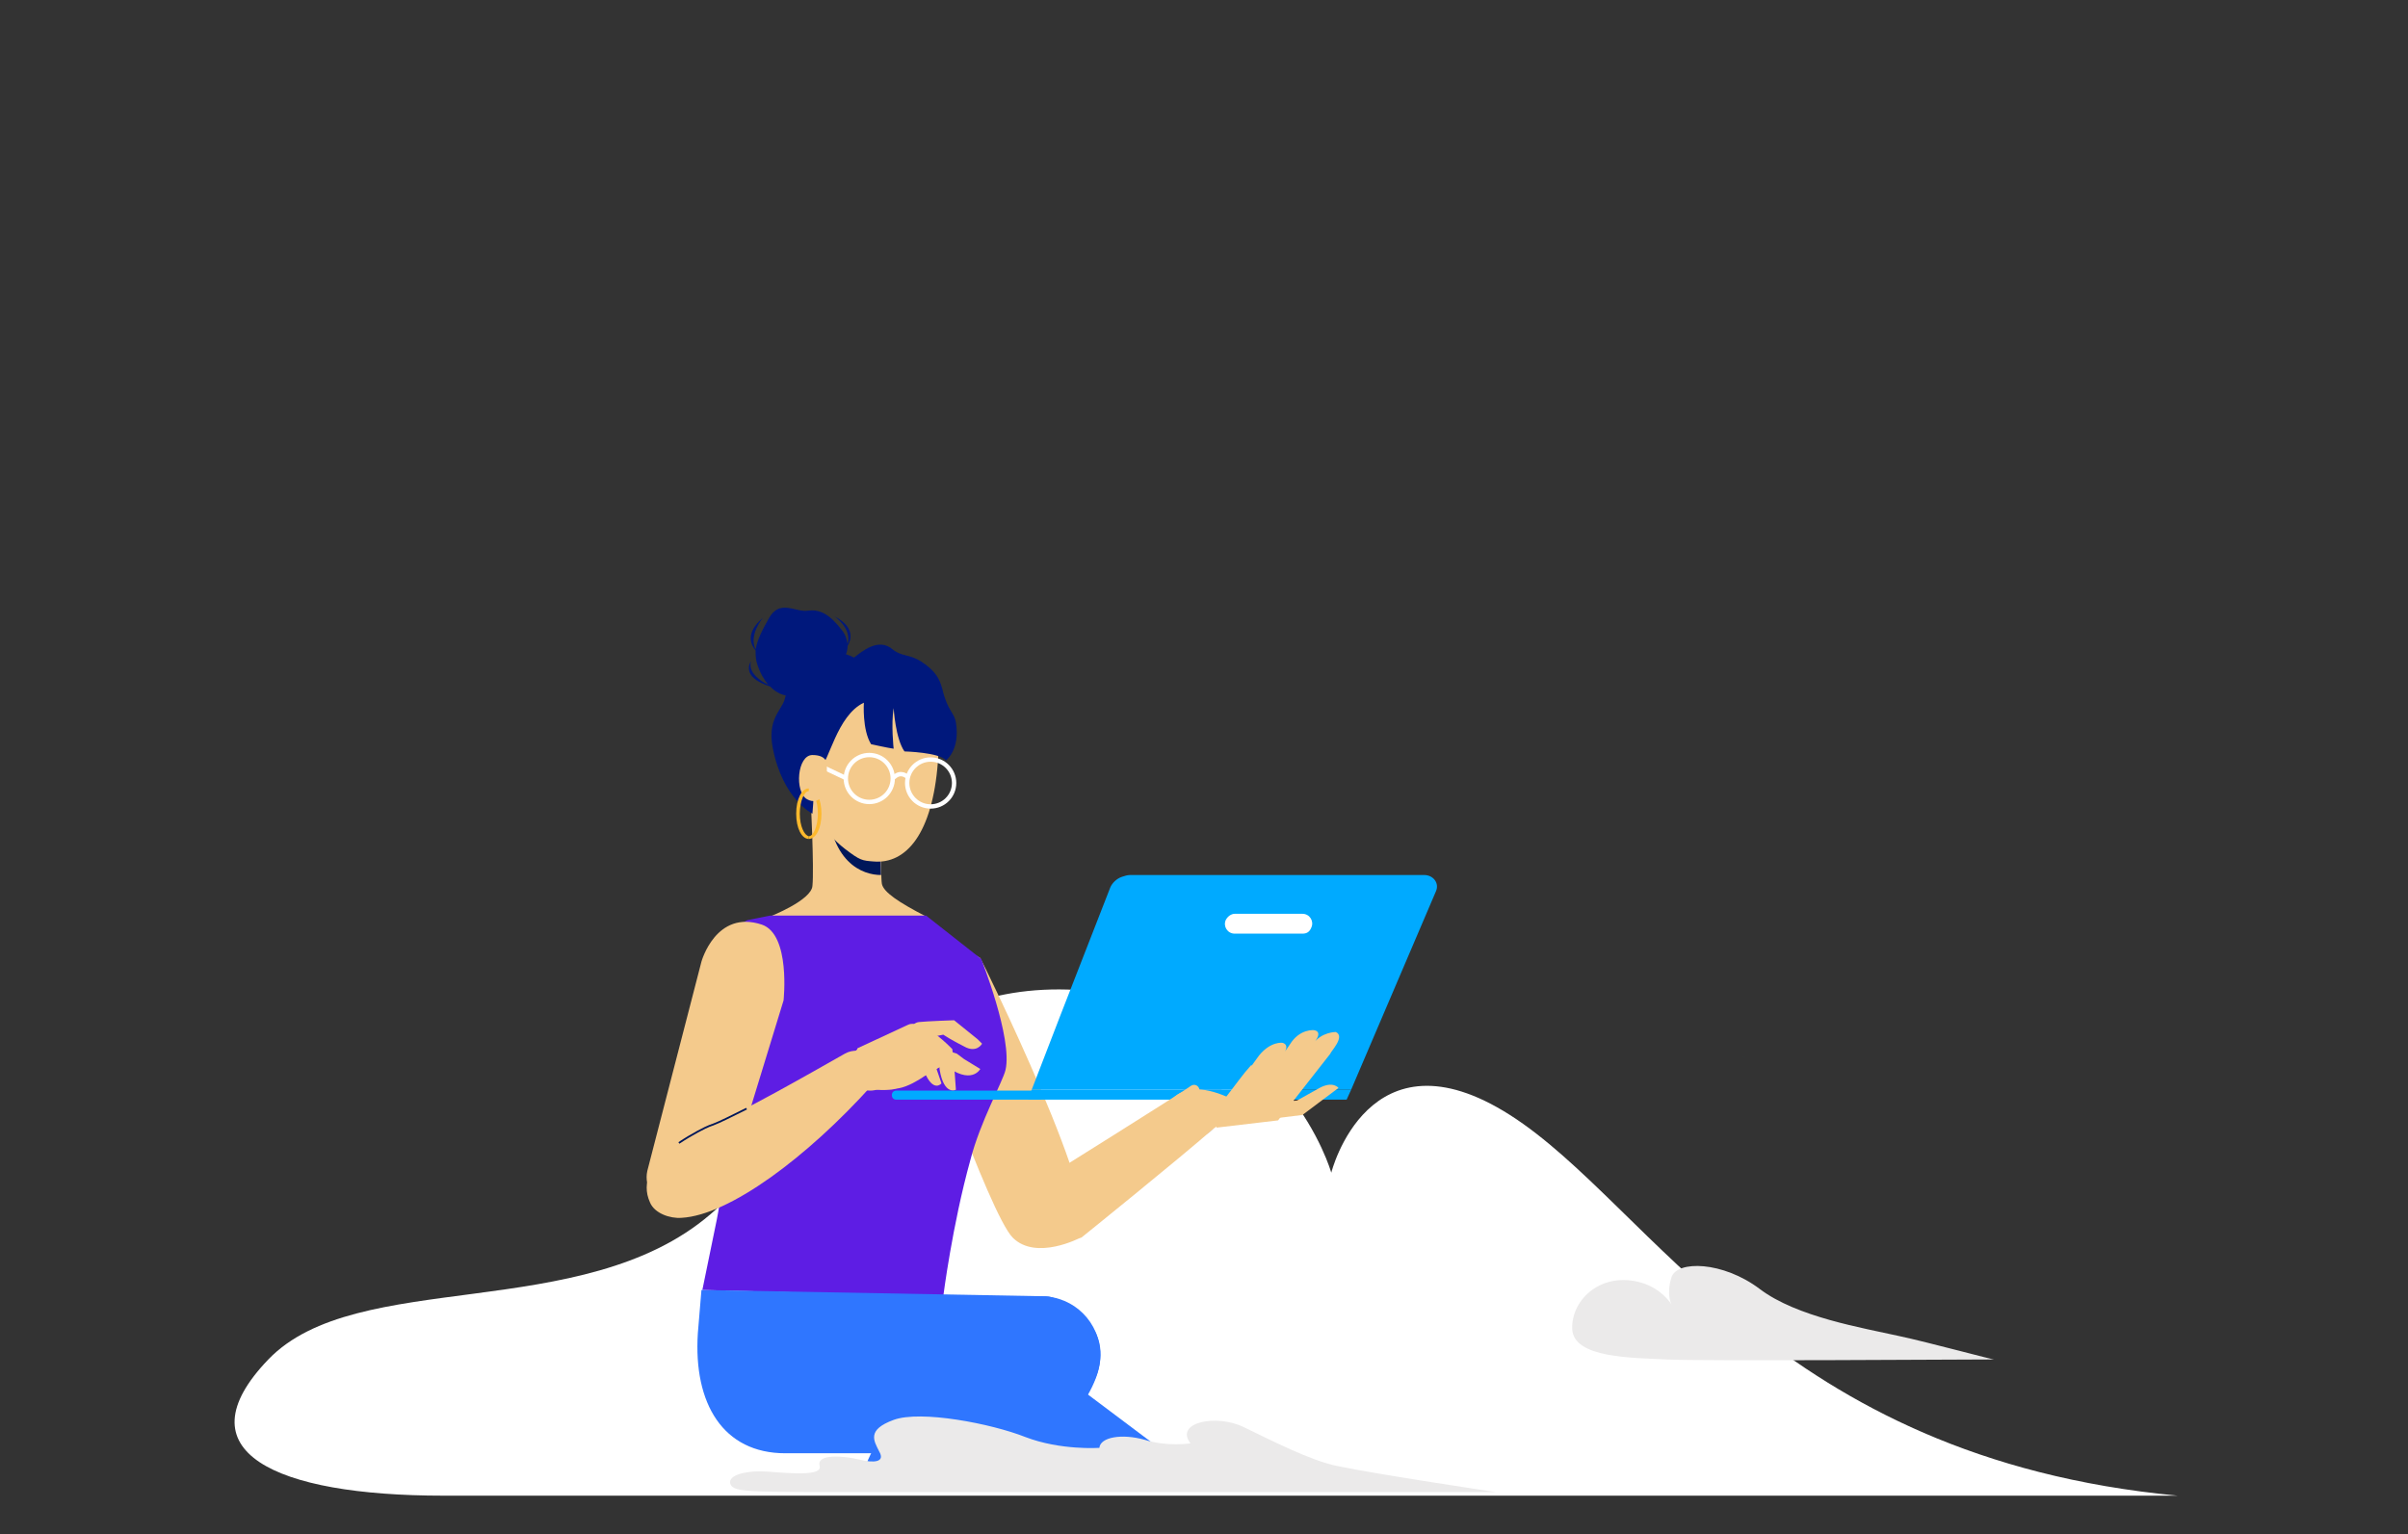 <svg id="ecjUX5tGSin1" xmlns="http://www.w3.org/2000/svg" xmlns:xlink="http://www.w3.org/1999/xlink" viewBox="0 0 910 580" shape-rendering="geometricPrecision" text-rendering="geometricPrecision" width="910" height="580">
<rect x="0" y="0" width="910" height="580" fill="#333333" stroke="none"/>
<style><![CDATA[
#ecjUX5tGSin12 {animation: ecjUX5tGSin12_s_do 8600ms linear infinite normal forwards}@keyframes ecjUX5tGSin12_s_do { 0% {stroke-dashoffset: 136.397} 17.442% {stroke-dashoffset: 136.397} 34.884% {stroke-dashoffset: 0} 100% {stroke-dashoffset: 0}} #ecjUX5tGSin13_ts {animation: ecjUX5tGSin13_ts__ts 8600ms linear infinite normal forwards}@keyframes ecjUX5tGSin13_ts__ts { 0% {transform: translate(189.3px,124.8px) scale(0,0)} 34.884% {transform: translate(189.3px,124.8px) scale(0,0);animation-timing-function: cubic-bezier(0.42,0,0.58,1)} 38.372% {transform: translate(189.3px,124.8px) scale(1.1,1.1);animation-timing-function: cubic-bezier(0,0,0.58,1)} 41.86% {transform: translate(189.3px,124.8px) scale(1,1)} 100% {transform: translate(189.3px,124.8px) scale(1,1)}} #ecjUX5tGSin14_ts {animation: ecjUX5tGSin14_ts__ts 8600ms linear infinite normal forwards}@keyframes ecjUX5tGSin14_ts__ts { 0% {transform: translate(180px,110.2px) scale(0,0)} 33.721% {transform: translate(180px,110.2px) scale(0,0)} 37.209% {transform: translate(180px,110.2px) scale(1.1,1.1)} 40.698% {transform: translate(180px,110.2px) scale(1,1)} 100% {transform: translate(180px,110.2px) scale(1,1)}} #ecjUX5tGSin15 {animation: ecjUX5tGSin15_s_do 8600ms linear infinite normal forwards}@keyframes ecjUX5tGSin15_s_do { 0% {stroke-dashoffset: 49.016} 26.744% {stroke-dashoffset: 49.016} 34.884% {stroke-dashoffset: 0} 100% {stroke-dashoffset: 0}} #ecjUX5tGSin17 {animation: ecjUX5tGSin17_s_do 8600ms linear infinite normal forwards}@keyframes ecjUX5tGSin17_s_do { 0% {stroke-dashoffset: 353.927} 46.512% {stroke-dashoffset: 0} 100% {stroke-dashoffset: 0}} #ecjUX5tGSin73_tr {animation: ecjUX5tGSin73_tr__tr 8600ms linear infinite normal forwards}@keyframes ecjUX5tGSin73_tr__tr { 0% {transform: translate(69.018px,100.7px) rotate(0deg)} 11.628% {transform: translate(69.018px,100.7px) rotate(0deg)} 17.442% {transform: translate(69.018px,100.7px) rotate(-10deg)} 94.186% {transform: translate(69.018px,100.7px) rotate(-10deg)} 100% {transform: translate(69.018px,100.7px) rotate(0deg)}} #ecjUX5tGSin75_tr {animation: ecjUX5tGSin75_tr__tr 8600ms linear infinite normal forwards}@keyframes ecjUX5tGSin75_tr__tr { 0% {transform: translate(62px,123.7px) rotate(0deg)} 17.442% {transform: translate(62px,123.7px) rotate(0deg)} 20.93% {transform: translate(62px,123.7px) rotate(10deg)} 24.419% {transform: translate(62px,123.7px) rotate(0deg)} 40.698% {transform: translate(62px,123.7px) rotate(0deg)} 44.186% {transform: translate(62px,123.7px) rotate(10deg)} 47.674% {transform: translate(62px,123.7px) rotate(0deg)} 63.953% {transform: translate(62px,123.7px) rotate(0deg)} 67.442% {transform: translate(62px,123.7px) rotate(10deg)} 70.93% {transform: translate(62px,123.7px) rotate(0deg)} 87.209% {transform: translate(62px,123.7px) rotate(0deg)} 90.698% {transform: translate(62px,123.7px) rotate(10deg)} 94.186% {transform: translate(62px,123.7px) rotate(0deg)} 100% {transform: translate(62px,123.7px) rotate(0deg)}} #ecjUX5tGSin86_tr {animation: ecjUX5tGSin86_tr__tr 8600ms linear infinite normal forwards}@keyframes ecjUX5tGSin86_tr__tr { 0% {transform: translate(81.459px,87.316px) rotate(0deg)} 5.814% {transform: translate(81.459px,87.316px) rotate(0deg)} 11.628% {transform: translate(81.459px,87.316px) rotate(8deg)} 29.07% {transform: translate(81.459px,87.316px) rotate(8deg)} 34.884% {transform: translate(81.459px,87.316px) rotate(0deg)} 52.326% {transform: translate(81.459px,87.316px) rotate(0deg)} 58.14% {transform: translate(81.459px,87.316px) rotate(8deg)} 75.581% {transform: translate(81.459px,87.316px) rotate(8deg)} 81.395% {transform: translate(81.459px,87.316px) rotate(0deg)} 100% {transform: translate(81.459px,87.316px) rotate(0deg)}} #ecjUX5tGSin98_ts {animation: ecjUX5tGSin98_ts__ts 8600ms linear infinite normal forwards}@keyframes ecjUX5tGSin98_ts__ts { 0% {transform: translate(204.7px,88.7px) scale(0,0)} 37.209% {transform: translate(204.7px,88.7px) scale(0,0);animation-timing-function: cubic-bezier(0.42,0,0.58,1)} 41.86% {transform: translate(204.7px,88.7px) scale(1.1,1.1);animation-timing-function: cubic-bezier(0,0,0.58,1)} 46.512% {transform: translate(204.7px,88.7px) scale(1,1)} 100% {transform: translate(204.7px,88.7px) scale(1,1)}} #ecjUX5tGSin101_tr {animation: ecjUX5tGSin101_tr__tr 8600ms linear infinite normal forwards}@keyframes ecjUX5tGSin101_tr__tr { 0% {transform: translate(204.7px,81.6px) rotate(5deg)} 38.372% {transform: translate(204.7px,81.6px) rotate(5deg);animation-timing-function: cubic-bezier(0.42,0,0.58,1)} 43.023% {transform: translate(204.7px,81.6px) rotate(-5deg);animation-timing-function: cubic-bezier(0,0,0.58,1)} 47.674% {transform: translate(204.7px,81.6px) rotate(5deg);animation-timing-function: cubic-bezier(0.42,0,0.58,1)} 52.326% {transform: translate(204.7px,81.6px) rotate(-5deg);animation-timing-function: cubic-bezier(0,0,0.58,1)} 56.977% {transform: translate(204.7px,81.6px) rotate(5deg);animation-timing-function: cubic-bezier(0.42,0,0.58,1)} 61.628% {transform: translate(204.7px,81.6px) rotate(-5deg);animation-timing-function: cubic-bezier(0,0,0.58,1)} 66.279% {transform: translate(204.7px,81.6px) rotate(5deg);animation-timing-function: cubic-bezier(0.42,0,0.58,1)} 70.93% {transform: translate(204.7px,81.6px) rotate(-5deg);animation-timing-function: cubic-bezier(0,0,0.58,1)} 75.581% {transform: translate(204.7px,81.6px) rotate(5deg);animation-timing-function: cubic-bezier(0.42,0,0.58,1)} 80.233% {transform: translate(204.7px,81.6px) rotate(-5deg);animation-timing-function: cubic-bezier(0,0,0.58,1)} 84.884% {transform: translate(204.7px,81.6px) rotate(5deg);animation-timing-function: cubic-bezier(0.42,0,0.58,1)} 89.535% {transform: translate(204.7px,81.6px) rotate(-5deg);animation-timing-function: cubic-bezier(0,0,0.58,1)} 94.186% {transform: translate(204.7px,81.6px) rotate(5deg);animation-timing-function: cubic-bezier(0.25,1,0.25,1)} 98.837% {transform: translate(204.7px,81.6px) rotate(0deg)} 100% {transform: translate(204.7px,81.6px) rotate(0deg)}} #ecjUX5tGSin104_ts {animation: ecjUX5tGSin104_ts__ts 8600ms linear infinite normal forwards}@keyframes ecjUX5tGSin104_ts__ts { 0% {transform: translate(170.9px,39.9px) scale(0,0)} 27.907% {transform: translate(170.9px,39.9px) scale(0,0);animation-timing-function: cubic-bezier(0.42,0,0.58,1)} 32.558% {transform: translate(170.9px,39.9px) scale(1.1,1.1);animation-timing-function: cubic-bezier(0,0,0.58,1)} 37.209% {transform: translate(170.9px,39.9px) scale(1,1)} 100% {transform: translate(170.9px,39.9px) scale(1,1)}} #ecjUX5tGSin109_ts {animation: ecjUX5tGSin109_ts__ts 8600ms linear infinite normal forwards}@keyframes ecjUX5tGSin109_ts__ts { 0% {transform: translate(104.4px,22.7px) scale(0,0)} 18.605% {transform: translate(104.4px,22.7px) scale(0,0);animation-timing-function: cubic-bezier(0.42,0,0.58,1)} 23.256% {transform: translate(104.4px,22.7px) scale(1.1,1.1);animation-timing-function: cubic-bezier(0,0,0.58,1)} 27.907% {transform: translate(104.4px,22.7px) scale(1,1)} 100% {transform: translate(104.4px,22.7px) scale(1,1)}} #ecjUX5tGSin116_ts {animation: ecjUX5tGSin116_ts__ts 8600ms linear infinite normal forwards}@keyframes ecjUX5tGSin116_ts__ts { 0% {transform: translate(40.7px,60px) scale(0,0)} 9.302% {transform: translate(40.7px,60px) scale(0,0);animation-timing-function: cubic-bezier(0.42,0,0.58,1)} 13.953% {transform: translate(40.7px,60px) scale(1.1,1.1);animation-timing-function: cubic-bezier(0,0,0.58,1)} 18.605% {transform: translate(40.7px,60px) scale(1,1)} 100% {transform: translate(40.7px,60px) scale(1,1)}} #ecjUX5tGSin119 {animation: ecjUX5tGSin119_c_o 8600ms linear infinite normal forwards}@keyframes ecjUX5tGSin119_c_o { 0% {opacity: 0} 9.302% {opacity: 0} 12.791% {opacity: 1} 26.744% {opacity: 1} 30.233% {opacity: 0} 33.721% {opacity: 0} 37.209% {opacity: 1} 51.163% {opacity: 1} 54.651% {opacity: 0} 58.14% {opacity: 0} 61.628% {opacity: 1} 75.581% {opacity: 1} 79.07% {opacity: 0} 82.558% {opacity: 0} 86.047% {opacity: 1} 100% {opacity: 1}} #ecjUX5tGSin120 {animation: ecjUX5tGSin120_c_o 8600ms linear infinite normal forwards}@keyframes ecjUX5tGSin120_c_o { 0% {opacity: 0} 12.791% {opacity: 0} 16.279% {opacity: 1} 26.744% {opacity: 1} 30.233% {opacity: 0} 37.209% {opacity: 0} 40.698% {opacity: 1} 51.163% {opacity: 1} 54.651% {opacity: 0} 61.628% {opacity: 0} 65.116% {opacity: 1} 75.581% {opacity: 1} 79.07% {opacity: 0} 86.047% {opacity: 0} 89.535% {opacity: 1} 100% {opacity: 1}} #ecjUX5tGSin121 {animation: ecjUX5tGSin121_c_o 8600ms linear infinite normal forwards}@keyframes ecjUX5tGSin121_c_o { 0% {opacity: 0} 16.279% {opacity: 0} 19.767% {opacity: 1} 26.744% {opacity: 1} 30.233% {opacity: 0} 40.698% {opacity: 0} 44.186% {opacity: 1} 51.163% {opacity: 1} 54.651% {opacity: 0} 65.116% {opacity: 0} 68.605% {opacity: 1} 75.581% {opacity: 1} 79.07% {opacity: 0} 89.535% {opacity: 0} 93.023% {opacity: 1} 100% {opacity: 1}} #ecjUX5tGSin122 {animation: ecjUX5tGSin122_c_o 8600ms linear infinite normal forwards}@keyframes ecjUX5tGSin122_c_o { 0% {opacity: 0} 19.767% {opacity: 0} 23.256% {opacity: 1} 26.744% {opacity: 1} 30.233% {opacity: 0} 44.186% {opacity: 0} 47.674% {opacity: 1} 51.163% {opacity: 1} 54.651% {opacity: 0} 68.605% {opacity: 0} 72.093% {opacity: 1} 75.581% {opacity: 1} 79.07% {opacity: 0} 93.023% {opacity: 0} 96.512% {opacity: 1} 100% {opacity: 1}} #ecjUX5tGSin123_ts {animation: ecjUX5tGSin123_ts__ts 8600ms linear infinite normal forwards}@keyframes ecjUX5tGSin123_ts__ts { 0% {transform: translate(25.9px,119.973px) scale(0,0);animation-timing-function: cubic-bezier(0.42,0,0.58,1)} 4.651% {transform: translate(25.9px,119.973px) scale(1.1,1.1);animation-timing-function: cubic-bezier(0,0,0.58,1)} 9.302% {transform: translate(25.9px,119.973px) scale(1,1)} 100% {transform: translate(25.9px,119.973px) scale(1,1)}} #ecjUX5tGSin126_to {animation: ecjUX5tGSin126_to__to 8600ms linear infinite normal forwards}@keyframes ecjUX5tGSin126_to__to { 0% {transform: translate(28.545px,115.8px)} 3.488% {transform: translate(28.545px,115.8px);animation-timing-function: cubic-bezier(0.42,0,0.58,1)} 9.302% {transform: translate(31.3px,113.1px)} 100% {transform: translate(31.3px,113.1px)}}
]]></style>
<defs><rect id="ecjUX5tGSin2" width="254.6" height="160.7" rx="0" ry="0"/><path id="ecjUX5tGSin3" d="M228.1,157.6h-192.2c-18.7,0-29.2-4.9-19.4-15.1s34.8-3.9,49-16.1s22.1-27.3,43.4-24.6c20.5,2.6,25.4,20,25.4,20s4.1-16.4,19.8-6.4s29.5,38,74,42.2v0Z"/><path id="ecjUX5tGSin4" d="M228.1,157.6h-192.2c-18.7,0-29.2-4.9-19.4-15.1s34.8-3.9,49-16.1s22.1-27.3,43.4-24.6c20.5,2.6,25.4,20,25.4,20s4.1-16.4,19.8-6.4s29.5,38,74,42.2v0Z"/></defs><g transform="matrix(3.41 0 0 3.41 45.138 27.947)"><g><g><g><clipPath><use width="254.6" height="160.7" xlink:href="#ecjUX5tGSin2" transform="translate(-7-3.5)"/></clipPath></g></g></g><g><path id="ecjUX5tGSin12" d="M95.8,51c6-1.5,12.3-2.3,18.5-2.3c41.2,0,75,33.9,75,75" fill="none" stroke="#0af" stroke-width="0.489" stroke-miterlimit="10" stroke-dashoffset="136.397" stroke-dasharray="136.397"/><g id="ecjUX5tGSin13_ts" transform="translate(189.3,124.8) scale(0,0)"><circle r="1.1" transform="translate(0,-0)" fill="none" stroke="#0af" stroke-width="0.489" stroke-miterlimit="10"/></g><g id="ecjUX5tGSin14_ts" transform="translate(180,110.2) scale(0,0)"><circle r="1.1" transform="translate(0,0)" fill="none" stroke="#f5f5f5" stroke-width="0.489" stroke-miterlimit="10"/></g><path id="ecjUX5tGSin15" d="M161.2,65.6l-.8,6.8c0,0,16.7,15.7,19.5,36.6" fill="none" stroke="#0af" stroke-width="0.489" stroke-miterlimit="10" stroke-dashoffset="49.016" stroke-dasharray="49.016"/></g><g><path id="ecjUX5tGSin17" d="M27.6,138.1c-2.2-7.8-3.3-16.1-3.3-24.6c0-50.9,41.2-92.1,92.1-92.1s92.1,41.2,92.1,92.1c0,13.7-3,26.7-8.4,38.4" fill="none" stroke="#0af" stroke-width="0.489" stroke-miterlimit="10" stroke-dashoffset="353.927" stroke-dasharray="353.927"/></g><g><g><g><g><g clip-path="url(#ecjUX5tGSin30)"><g><g><path d="M228.1,157.6h-192.2c-18.7,0-29.2-4.9-19.4-15.1s34.8-3.9,49-16.1s22.1-27.3,43.4-24.6c20.5,2.6,25.4,20,25.4,20s4.1-16.4,19.8-6.4s29.5,38,74,42.2v0Z" fill="#fff"/><g><g><clipPath><use width="215.34" height="56.117" xlink:href="#ecjUX5tGSin4"/></clipPath></g></g></g></g><clipPath id="ecjUX5tGSin30"><use width="215.34" height="56.117" xlink:href="#ecjUX5tGSin3"/></clipPath></g></g></g><g transform="translate(0 0)"><circle r="2.8" transform="translate(119.1 115.1)" fill="#ccd0de"/><path d="M106.5,129c0,0-4.9,2.6-7.5,0s-10.9-26.6-10.9-26.6s1.5-8.1,7.3-4.4c.1.1,14.2,28.6,11.1,31Z" fill="#f4ca8c"/><g><g><g><path d="M84.5,80.1c0,0-.2,8.7,0,9.7.2.9,1.8,2,4.9,3.6c0,0,0,12-5.8,11.9s-10.6-10.6-11.5-11.9c0,0,4.6-1.8,4.7-3.4.2-1.9-.2-9.8-.2-9.8h7.9Z" fill="#f4ca8c"/><path d="M78.4,80.1h6.1c0,0-.2,6.1-.1,8.7-2,0-5.8-1.3-6-8.7Z" fill="#00175a"/></g></g></g><path d="M69.6,93.8l2.5-.5h17.3l6.1,4.8c0,0,3.5,8.8,2.7,12.3-.3,1.3-2.8,5.7-3.9,10-2,7.2-3,15.1-3,15.1l-26.7-.7l1.6-7.8c.9-4.5,1-9.1.4-13.7l-1.5-10.6c-.8-3.7,1.1-7.3,4.5-8.9Z" fill="#5e1de4"/><path d="" fill="#006fcf"/><path d="M125.5,109.7c-.5-.1-3.9-.7-5.8,1.7.1.9.2,1.8.5,2.7c0,.1.1.3.1.4c1.9-2.3,3.7-3.3,5.2-4.8Z" fill="#ccd0de"/><g transform="translate(-7 0)"><polygon points="143.5,112.6 143,113.7 107.7,113.7 108.1,112.6" fill="#0af"/><path d="M152.9,90.6l-9.4,22h-35.4l3.2-8.3l5.5-14.1c.2-.5.7-1,1.3-1.2.3-.1.6-.2.9-.2h32.6c1,0,1.7.9,1.3,1.8Z" fill="#0af"/><path d="M109,113.7h-15.9c-.3,0-.5-.2-.5-.5s.2-.5.5-.5h15.9c.3,0,.5.2.5.5-.1.2-.3.5-.5.5Z" fill="#0af"/><path d="M138.1,95.3h-7.5c-.8,0-1.3-.8-1-1.5v0c.2-.4.6-.7,1-.7h7.5c.8,0,1.3.8,1,1.5v0c-.2.5-.5.7-1,.7Z" fill="#fff"/></g></g><circle r="6.5" transform="translate(102.2 142)" fill="#2f76ff"/><g><g><g><g><path d="M112.8,154.9c-2.3,3.3-6.2.9-10.4.9L87,153.3c-5-3-6.8-8.5-3.4-13.3c3.9-5.5,11.5-2.7,12.3-2.2L116,152.9c-.7,1.9-3.2,2-3.2,2Z" fill="#2f76ff"/></g></g></g></g><g><g><g><g><path d="M92.2,152.9h-18.4c-6.9,0-10.2-5.5-9.7-13.3l.4-4.8l38.2.7c1.5,0,5,2.4,4.2,6l-1.2,2.3c-3.9,5.4-6.9,8.4-13.5,9.1Z" fill="#2f76ff"/></g></g><g><g><g><path d="M104,150.8l-3.6,4.8-8.3-1.9c0,0-11,5.7-10,2.3c1.9-6.6,7.7-11.9,11.5-16.1s7.4-4.4,10-4.2c.2,0,.3.1.5.2c7.1,3.5,5.2,9.2-.1,14.9Z" fill="#2f76ff"/></g></g></g></g></g><g><g><path d="M134.9,154.3c-2.9-.6-7.2-2.8-10.3-4.3s-7.7-.5-5.9,1.8c0,0-2.6.4-5.1-.4-2.5-.7-4.9-.3-5,.9c0,0-4.3.3-8.2-1.2-3.8-1.5-11.6-3-14.6-1.9s-2.2,2.3-1.6,3.5c.7,1.2-.6,1.3-2.2.9s-4.8-.7-4.4.7-5,.6-6.6.6-3.6.4-3.3,1.4c.4,1,2.1.9,17.7.9h67.1c.1,0-12.8-1.9-17.6-2.9v0Z" fill="#ebeaea"/></g><path d="M197.2,139.9c-4-.9-11.3-2.1-15.4-5.2s-9.2-3.2-9.8-1.3s0,3,0,3-1-1.7-3.3-2.4c-4.4-1.3-7.8,1.8-7.7,5.1s6.8,3.2,10.4,3.4c3.5.2,34.1,0,36.4,0c0,.1-7.3-1.9-10.6-2.6v0Z" fill="#ebeaea"/></g></g></g><g><g><path d="M102.1,122.7c0,0,16-10,16.6-10.5.4-.3.9-.1,1,.4c0,0,0,0,0,0c.1.6.2,1.2.4,1.8.2.5.4.9.7,1.3.2.3.5.7.7,1-4.1,3.6-14.9,12.3-14.9,12.3-6.4.9-4.5-6.3-4.5-6.3Z" fill="#f4ca8c"/></g><path d="M134.8,106.2c0,0-1.6,0-2.5,1.3c0,0,1.2-1.3.1-1.5c0,0-1.6-.2-2.7,1.6l-.9,1.3c0,0,1.1-1.2.1-1.5c0,0-1.3-.2-2.6,1.4l-.8,1.1c0,0,0,0-.1,0-1,1.1-1.5,1.9-3.3,4.2.1.3-1.5,1.3-1.3,1.6.2.4.5.7.8,1.1l6.8-.8l5.8-7.4c0-.2,1.7-1.9.6-2.4Z" fill="#f4ca8c"/><path d="M127,115.9l4.1-.5l4-3c0,0-.6-.8-2.1,0l-2.5,1.4-3.7.3.2,1.8Z" fill="#f4ca8c"/><path d="M116,114.7c0,0,1.3-4.3,8-.7l-2.6,2.8-5.4-2.1Z" fill="#f4ca8c"/></g><g id="ecjUX5tGSin73_tr" transform="translate(69.018,100.7) rotate(0)"><g transform="translate(-69.018,-100.7)"><path d="M71.2,94.3c-5.1-1.7-6.7,4.1-6.7,4.1l-6,23.2c-.4,1.8.8,3.6,2.6,4c0,0,4.1,1.7,6.4-3l6.1-19.9c0,0,.8-7.3-2.4-8.4Z" fill="#f4ca8c"/><g id="ecjUX5tGSin75_tr" transform="translate(62,123.7) rotate(0)"><g transform="translate(-62,-123.7)"><g><path d="M80.4,108.6c-3.7,2.1-12.1,6.9-14.7,7.8-.1,0-.2.1-.3.1-1.2.6-8.7,4-6.6,8.6.5,1.2,2.2,1.8,3.5,1.7c5.3-.3,13.9-6.7,21.1-14.7.3-.3.5-.7.6-1.1c0,0,0,0,0,0c.3-1.9-1.8-3.4-3.6-2.4Z" fill="#f4ca8c"/><path d="M69.5,114.7c-1.6.8-3,1.5-3.8,1.8-.1,0-.2.1-.3.1-.5.2-1.9.9-3.4,1.9" fill="none" stroke="#00175a" stroke-width="0.2" stroke-miterlimit="10"/><circle r="2.5" transform="translate(83.2 110.2)" fill="#f4ca8c"/></g><g><path d="M88.9,105.5c1.6.7,3.4,2.6,3.4,2.6l.2,1.7.2,2.8c0,0-1.3.7-1.8-2.2l-.2-1.9-2.5-1.6c0,0-.9-2.1.7-1.4Z" fill="#f4ca8c"/><path d="M87.4,106.4c0,0,.3-1.2,1.2-1.3s3.9-.2,3.9-.2l2.6,2.1.5.5c0,0-.6,1.1-2,.3-1.4-.7-2.3-1.3-2.3-1.3s-4,.9-3.9-.1Z" fill="#f4ca8c"/><path d="M90.9,108l1.9.6.8.6l1.8,1.1c0,0-1,1.9-4-.5l-2.2,1.3c0,0-4,2.9-4.6.3-.5-2.4,3.3-4.6,6.3-3.4Z" fill="#f4ca8c"/><path d="M81.8,108l5.6-2.6c.4-.2,1-.1,1.3.2l4,3.3c0,0-5.3,3.6-7.3,3.7-2.3.2-5.3-.3-3.6-4.6Z" fill="#f4ca8c"/><path d="M87.9,106.4l1.9,1.7l1.3,3.8c0,0-.9,1.1-1.9-1.3l-.7-1.6-1.9-1c0,0,0-.6,0-.7.4-1,1.3-.9,1.3-.9Z" fill="#f4ca8c"/></g></g></g></g></g><g id="ecjUX5tGSin86_tr" transform="translate(81.459,87.316) rotate(0)"><g transform="translate(-81.459,-87.316)"><g><path d="M70,65.1c-.4,1.2,1,2.2,1.9,2.6-.5-.6-.9-1.3-1.2-2.2-.2-.6-.2-1.1-.2-1.6-.5-.6-1.2-1.9.8-3.6c0,0-1.6,1.9-.8,3.5.2-1.1.7-2.1,1.5-3.5c1.2-2.1,2.9-.6,4.3-.8s2.5.5,3.8,2.2c.4.5.5,1,.6,1.5.5-1.8-1.5-3.1-1.5-3.1c2.5,1.3,1.8,2.8,1.5,3.3c0,.9-.5,1.5-.6,1.7-.2,1.7-4.7,4.1-6.2,3.8-.7-.1-1.3-.5-1.8-1-3.4-1.1-2.1-2.8-2.1-2.8Z" fill="#00187c"/><path d="M74.9,74.3c-.4,5.6,3.3,9.9,5.5,11.6c1.7,1.3,1.9,1.3,3.2,1.4c3.6.3,6.5-3.1,7.1-11c.7-9.5-2.7-10.5-7.3-10.9-6-.5-8.1,2.5-8.5,8.9Z" fill="#f4ca8c"/><path d="M82.5,69.7c0,0-.2,3,.8,4.6c0,0,1.8.4,2.5.5c0,0-.3-2.7,0-4.5c0,0,.2,3.4,1.2,4.8c0,0,3.9.1,4.6,1c0,0,1.6-1.2,1.1-4.2-.2-1.2-.9-1.2-1.5-3.7-.3-1.1-.7-2-2.4-3.1-1.3-.8-2.1-.5-3.1-1.3-1.6-1.4-3.5.3-4.3.9c0,0-2.5-1.5-5.2.1-2,1.2-2,3-2.5,4.6-.4,1.2-1.9,2.2-1.3,5.3c1.1,5.7,4.4,7.3,4.4,7.3.3-3.1-.1-4.9.9-5.2.9-.4,1.8-5.7,4.8-7.1Z" fill="#00187c"/><path d="M76.4,79.2v.3c.5,0,1,1,1,2.5c0,1.4-.5,2.5-1,2.5v.3c.8,0,1.4-1.2,1.4-2.8s-.6-2.8-1.4-2.8Z" fill="#fdb92d"/></g><ellipse rx="2.6" ry="2.6" transform="translate(89.9 78.6)" fill="none" stroke="#fff" stroke-width="0.483" stroke-miterlimit="10"/><ellipse rx="2.6" ry="2.6" transform="translate(83.1 78.1)" fill="none" stroke="#fff" stroke-width="0.483" stroke-miterlimit="10"/><line x1="76.6" y1="76.2" x2="80.6" y2="78.1" fill="none" stroke="#fff" stroke-width="0.483" stroke-miterlimit="10"/><path d="M87.3,77.9c0,0-.7-.7-1.5.1" fill="none" stroke="#fff" stroke-width="0.483" stroke-miterlimit="10"/><path d="M78.4,76.7c0,0,.2-1.2-1.6-1.2-1.7,0-2,4.1-.6,4.9s2.2-1,2.2-1v-2.7Z" fill="#f4ca8c"/><path d="M75.4,82c0-1.4.5-2.5,1-2.5v-.3c-.8,0-1.4,1.2-1.4,2.8s.6,2.8,1.4,2.8v-.3c-.5-.1-1-1.1-1-2.5Z" fill="#fdb92d"/></g></g><g id="ecjUX5tGSin98_ts" transform="translate(204.7,88.7) scale(0,0)"><g transform="translate(-204.7,-88.7)"><circle r="17.6" transform="translate(204.7 88.7)" fill="#403ff6"/><path d="M204.7,99.4c-.1,0-.1,0-.1,0-9.1-3.1-9.1-11.9-9.1-12.3v-5c0-.2.1-.4.3-.4c4.5-1.1,8.7-3.7,8.7-3.7.1,0,.1-.1.2-.1s.2,0,.2.1c0,0,4.2,2.6,8.7,3.7v0c.2,0,.3.2.3.4v5c0,.4-.1,9.2-9.1,12.3c0,0,0,0-.1,0ZM204.6,79c-1.2.7-4.5,2.5-8,3.5l-.2.1v4.6c0,.1-.1,8.4,8.3,11.4h.1.1c8.2-2.9,8.3-11,8.3-11.4v-4.7l-.2-.1c-3.7-1-7.1-2.9-8-3.5l-.2-.1-.2.2Z" fill="#fff"/><g id="ecjUX5tGSin101_tr" transform="translate(204.7,81.6) rotate(5)"><g transform="translate(-204.7,-81.6)"><path d="M204.7,92.1c-.2,0-.4-.2-.4-.4v-2l-.1-.1c-.2-.2-.3-.4-.3-.6c0-.4.4-.8.8-.8s.8.4.8.8c0,.2-.1.4-.3.6l-.1.1v2c.1.2-.1.4-.4.4Z" fill="#fff"/><path d="M201.8,94.2c-1.1,0-1.9-.9-1.9-1.9v-4.4c0-1,.8-1.9,1.9-1.9h.3v-1.7c0-1.5,1.2-2.7,2.7-2.7s2.7,1.2,2.7,2.7v1.7h.3c1,0,1.9.9,1.9,1.9v4.4c0,1.1-.9,1.9-1.9,1.9h-6Zm0-7.3c-.6,0-1,.5-1,1v4.4c0,.6.5,1,1,1h5.9c.6,0,1-.5,1-1v-4.4c0-.6-.5-1-1-1h-5.9Zm2.9-4.3c-1,0-1.7.8-1.7,1.7v1.7h3.5v-2v0c-.2-.8-.9-1.4-1.8-1.4Z" fill="#fff"/></g></g></g></g><g id="ecjUX5tGSin104_ts" transform="translate(170.9,39.9) scale(0,0)"><g transform="translate(-170.9,-39.9)"><circle r="17.6" transform="translate(170.9 39.9)" fill="#5e1de4"/><path d="M170.6,38.9c-.4,0-.7-.2-.9-.5l-.1-.1h-1.9l-.1.1c-.2.3-.5.5-.9.5-.6,0-1-.5-1-1c0-.6.5-1,1-1c.4,0,.7.2.9.5l.1.1h1.9l.1-.1c.2-.3.5-.5.9-.5.6,0,1,.5,1,1c0,.6-.4,1-1,1Z" fill="#fff"/><path d="M168.1,46.8c-.4,0-.8-.2-1.2-.5-.3-.3-.5-.7-.5-1.2c0-.4.2-.8.5-1.2.3-.3.7-.5,1.2-.5c0,0,0,0,0,0c.4,0,.8.2,1.2.5.2.2.3.4.4.6l.1.2h6.2c1.7,0,3.1-1.4,3.1-3.1c0-1.3-.8-2.4-2-2.9-.1,0-.2-.2-.2-.3-.4-2.1-2.2-3.8-4.4-4.1h-.2l-.1.2c-.1.2-.2.4-.4.5-.3.3-.7.5-1.2.5-.4,0-.8-.2-1.2-.5-.6-.6-.6-1.7,0-2.3.3-.3.7-.5,1.2-.5.4,0,.8.2,1.2.5.2.2.3.4.4.7v.1h.2c2.4.3,4.5,2.1,5.1,4.4v.1l.1.1c1.3.7,2.2,2,2.2,3.5c0,2.1-1.7,3.9-3.9,3.9h-6.2l-.1.2c-.1.2-.2.4-.4.6-.2.3-.6.5-1.1.5Zm0-2.5c-.2,0-.5.1-.6.3-.2.2-.3.4-.3.6s.1.5.3.6c.2.2.4.3.6.3s.4-.1.5-.2v0l.1-.1c.3-.3.3-.9,0-1.2-.1-.2-.3-.3-.6-.3ZM170.6,33c-.2,0-.4.1-.6.2-.2.2-.3.4-.3.6s.1.5.3.6c.2.2.4.3.6.3s.5-.1.6-.3c.2-.2.3-.4.3-.6s-.1-.5-.3-.6c-.1-.1-.3-.2-.6-.2Z" fill="#fff"/><path d="M173.8,42.1c-.4,0-.7-.2-.9-.5l-.1-.1h-9.4l-.1.1c-.2.3-.5.5-.9.5-.6,0-1-.5-1-1c0-.6.5-1,1-1c.4,0,.7.2.9.5l.1.1h9.4l.1-.1c.2-.3.5-.5.9-.5.6,0,1,.5,1,1s-.5,1-1,1Z" fill="#fff"/></g></g><g id="ecjUX5tGSin109_ts" transform="translate(104.4,22.7) scale(0,0)"><g transform="translate(-104.4,-22.7)"><circle r="17.6" transform="translate(104.4 22.7)" fill="#ff595a"/><path d="M104.4,23.8c-1.3,0-3.5-.3-3.5-1.3s2.2-1.3,3.5-1.3s3.5.3,3.5,1.3c-.1,1-2.2,1.3-3.5,1.3Zm0-1.9c-1.3,0-2.1.2-2.3.3l-.6.2.6.2c.3.1,1,.3,2.3.3s2.1-.2,2.3-.3l.6-.2-.6-.2c-.3-.1-1.1-.3-2.3-.3Z" fill="#fff"/><path d="M98.7,28.7c-2.2,0-3.9-1.9-3.9-4.2c0-1.6.8-3,2.1-3.7l.1-.1v-.1c.3-1.8,1.7-3.2,3.4-3.4h.2v-.2c.2-.7.8-1.2,1.6-1.2.4,0,.7.1,1,.4l.1.1.1-.1c.8-.4,1.6-.5,2.4-.5c2.8,0,5.2,2,5.9,4.9l.2-.3-.1.5c1.4.7,2.2,2.2,2.2,3.8c0,2.3-1.8,4.2-3.9,4.2-.2,0-.4-.2-.4-.4s.2-.4.4-.4c1.8,0,3.2-1.6,3.2-3.5c0-1.4-.8-2.7-2-3.2-.1,0-.2-.1-.2-.3-.5-2.7-2.7-4.6-5.2-4.6-.7,0-1.3.1-2,.4l-.2.1v.2c0,.1,0,.2,0,.3c0,.9-.7,1.6-1.6,1.6-.6,0-1.2-.4-1.4-.9l-.1-.2h-.2c-1.4.2-2.6,1.4-2.8,3c0,.1-.1.2-.2.3-1.2.5-2,1.8-2,3.2c0,1.9,1.4,3.5,3.2,3.5.2,0,.4.2.4.4s-.1.4-.3.4Zm3.5-12.2c-.5,0-.9.4-.9.9s.4.9.9.9.9-.4.9-.9c-.1-.5-.5-.9-.9-.9Z" fill="#fff"/><path d="M104.4,29.3c-2.3,0-3.2-.6-3.3-.7s-.1-.1-.1-.2s0-.2.1-.3.2-.1.3-.1.2,0,.2.1c.1.1.9.5,2.9.5c1.7,0,2.6-.4,2.8-.5v0h.1c.1,0,.1-.1.2-.1s.2.1.3.2c.1.2.1.4-.1.5-.2,0-1.1.6-3.4.6Z" fill="#fff"/><path d="M104.4,27.5c-2.3,0-3.2-.6-3.3-.7s-.1-.1-.1-.2s0-.2.1-.3.2-.1.3-.1.2,0,.2.1c.1.1.9.5,2.9.5c1.7,0,2.6-.4,2.8-.5v0h.1c.1,0,.1-.1.2-.1s.2.1.3.2c.1.2.1.4-.1.5-.2,0-1.1.6-3.4.6Z" fill="#fff"/><path d="M104.4,25.7c-2.3,0-3.2-.6-3.3-.7s-.1-.1-.1-.2s0-.2.1-.3.2-.1.3-.1.2,0,.2.1c.1.1.9.5,2.9.5c1.7,0,2.6-.4,2.8-.5v0h.1c.1,0,.1-.1.2-.1s.2.1.3.2c.1.2.1.4-.1.5-.2-.1-1.1.6-3.4.6Z" fill="#fff"/></g></g><g id="ecjUX5tGSin116_ts" transform="translate(40.7,60) scale(0,0)"><g transform="translate(-40.7,-60)"><circle r="17.6" transform="translate(40.7 60)" fill="#51f2b8"/><path d="M39.9,64.6c-.5.5-.5,1.2,0,1.7s1.2.5,1.7,0s.5-1.2,0-1.7-1.2-.5-1.7,0Z" fill="#fff"/><path id="ecjUX5tGSin119" d="M37.9,62.6c-.2.2-.2.6,0,.8s.6.2.8,0c1.1-1.1,2.9-1.1,4,0c.1.1.3.2.4.2s.3-.1.4-.2c.2-.2.2-.6,0-.8-1.5-1.6-4-1.6-5.6,0Z" opacity="0" fill="#fff"/><path id="ecjUX5tGSin120" d="M36.1,60.8c-.2.2-.2.6,0,.8s.6.2.8,0c2.1-2.1,5.5-2.1,7.5,0c.1.1.3.2.4.2s.3-.1.4-.2c.2-.2.2-.6,0-.8-2.4-2.6-6.5-2.5-9.1,0Z" opacity="0" fill="#fff"/><path id="ecjUX5tGSin121" d="M34.3,59c-.2.2-.2.6,0,.8s.6.2.8,0c3.1-3.1,8-3,11.1,0c.1.1.3.2.4.2.2,0,.3-.1.4-.2.2-.2.2-.6,0-.8-3.4-3.5-9.1-3.5-12.7,0Z" opacity="0" fill="#fff"/><path id="ecjUX5tGSin122" d="M48.9,57.2c-2.2-2.2-5.1-3.4-8.2-3.4s-6,1.2-8.2,3.4c-.2.2-.2.6,0,.8s.6.2.8,0c2-2,4.6-3,7.3-3s5.4,1.1,7.3,3c.1.1.3.2.4.2s.3-.1.4-.2c.4-.1.4-.5.2-.8Z" opacity="0" fill="#fff"/></g></g><g id="ecjUX5tGSin123_ts" transform="translate(25.9,119.973) scale(0,0)"><g transform="translate(-25.9,-118.8)"><circle r="17.6" transform="translate(25.9 118.8)" fill="#a825db"/><path d="M24.9,127.3c-4.3,0-7.8-3.5-7.8-7.8s3.5-7.8,7.8-7.8c.2,0,.4.2.4.4v6.9h6.9c.2,0,.4.2.4.4.1,4.4-3.4,7.9-7.7,7.9Zm-.7-14.8c-3.6.4-6.3,3.3-6.3,6.9c0,3.8,3.1,6.9,6.9,6.9c3.6,0,6.6-2.7,6.9-6.3v-.3h-6.9c-.2,0-.4-.2-.4-.4v-6.9l-.2.1Z" fill="#fff"/><g id="ecjUX5tGSin126_to" transform="translate(28.545,115.8)"><path d="M27.6,117.2c-.2,0-.4-.2-.4-.4v-7.4c0-.2.2-.4.4-.4c4.3,0,7.8,3.5,7.8,7.8c0,.2-.2.4-.4.4h-7.4Zm.4-.8h6.5v-.3c-.3-3.3-2.9-5.9-6.2-6.2h-.3v6.5Z" transform="translate(-31.3,-113.1)" fill="#fff"/></g></g></g></g></svg>
